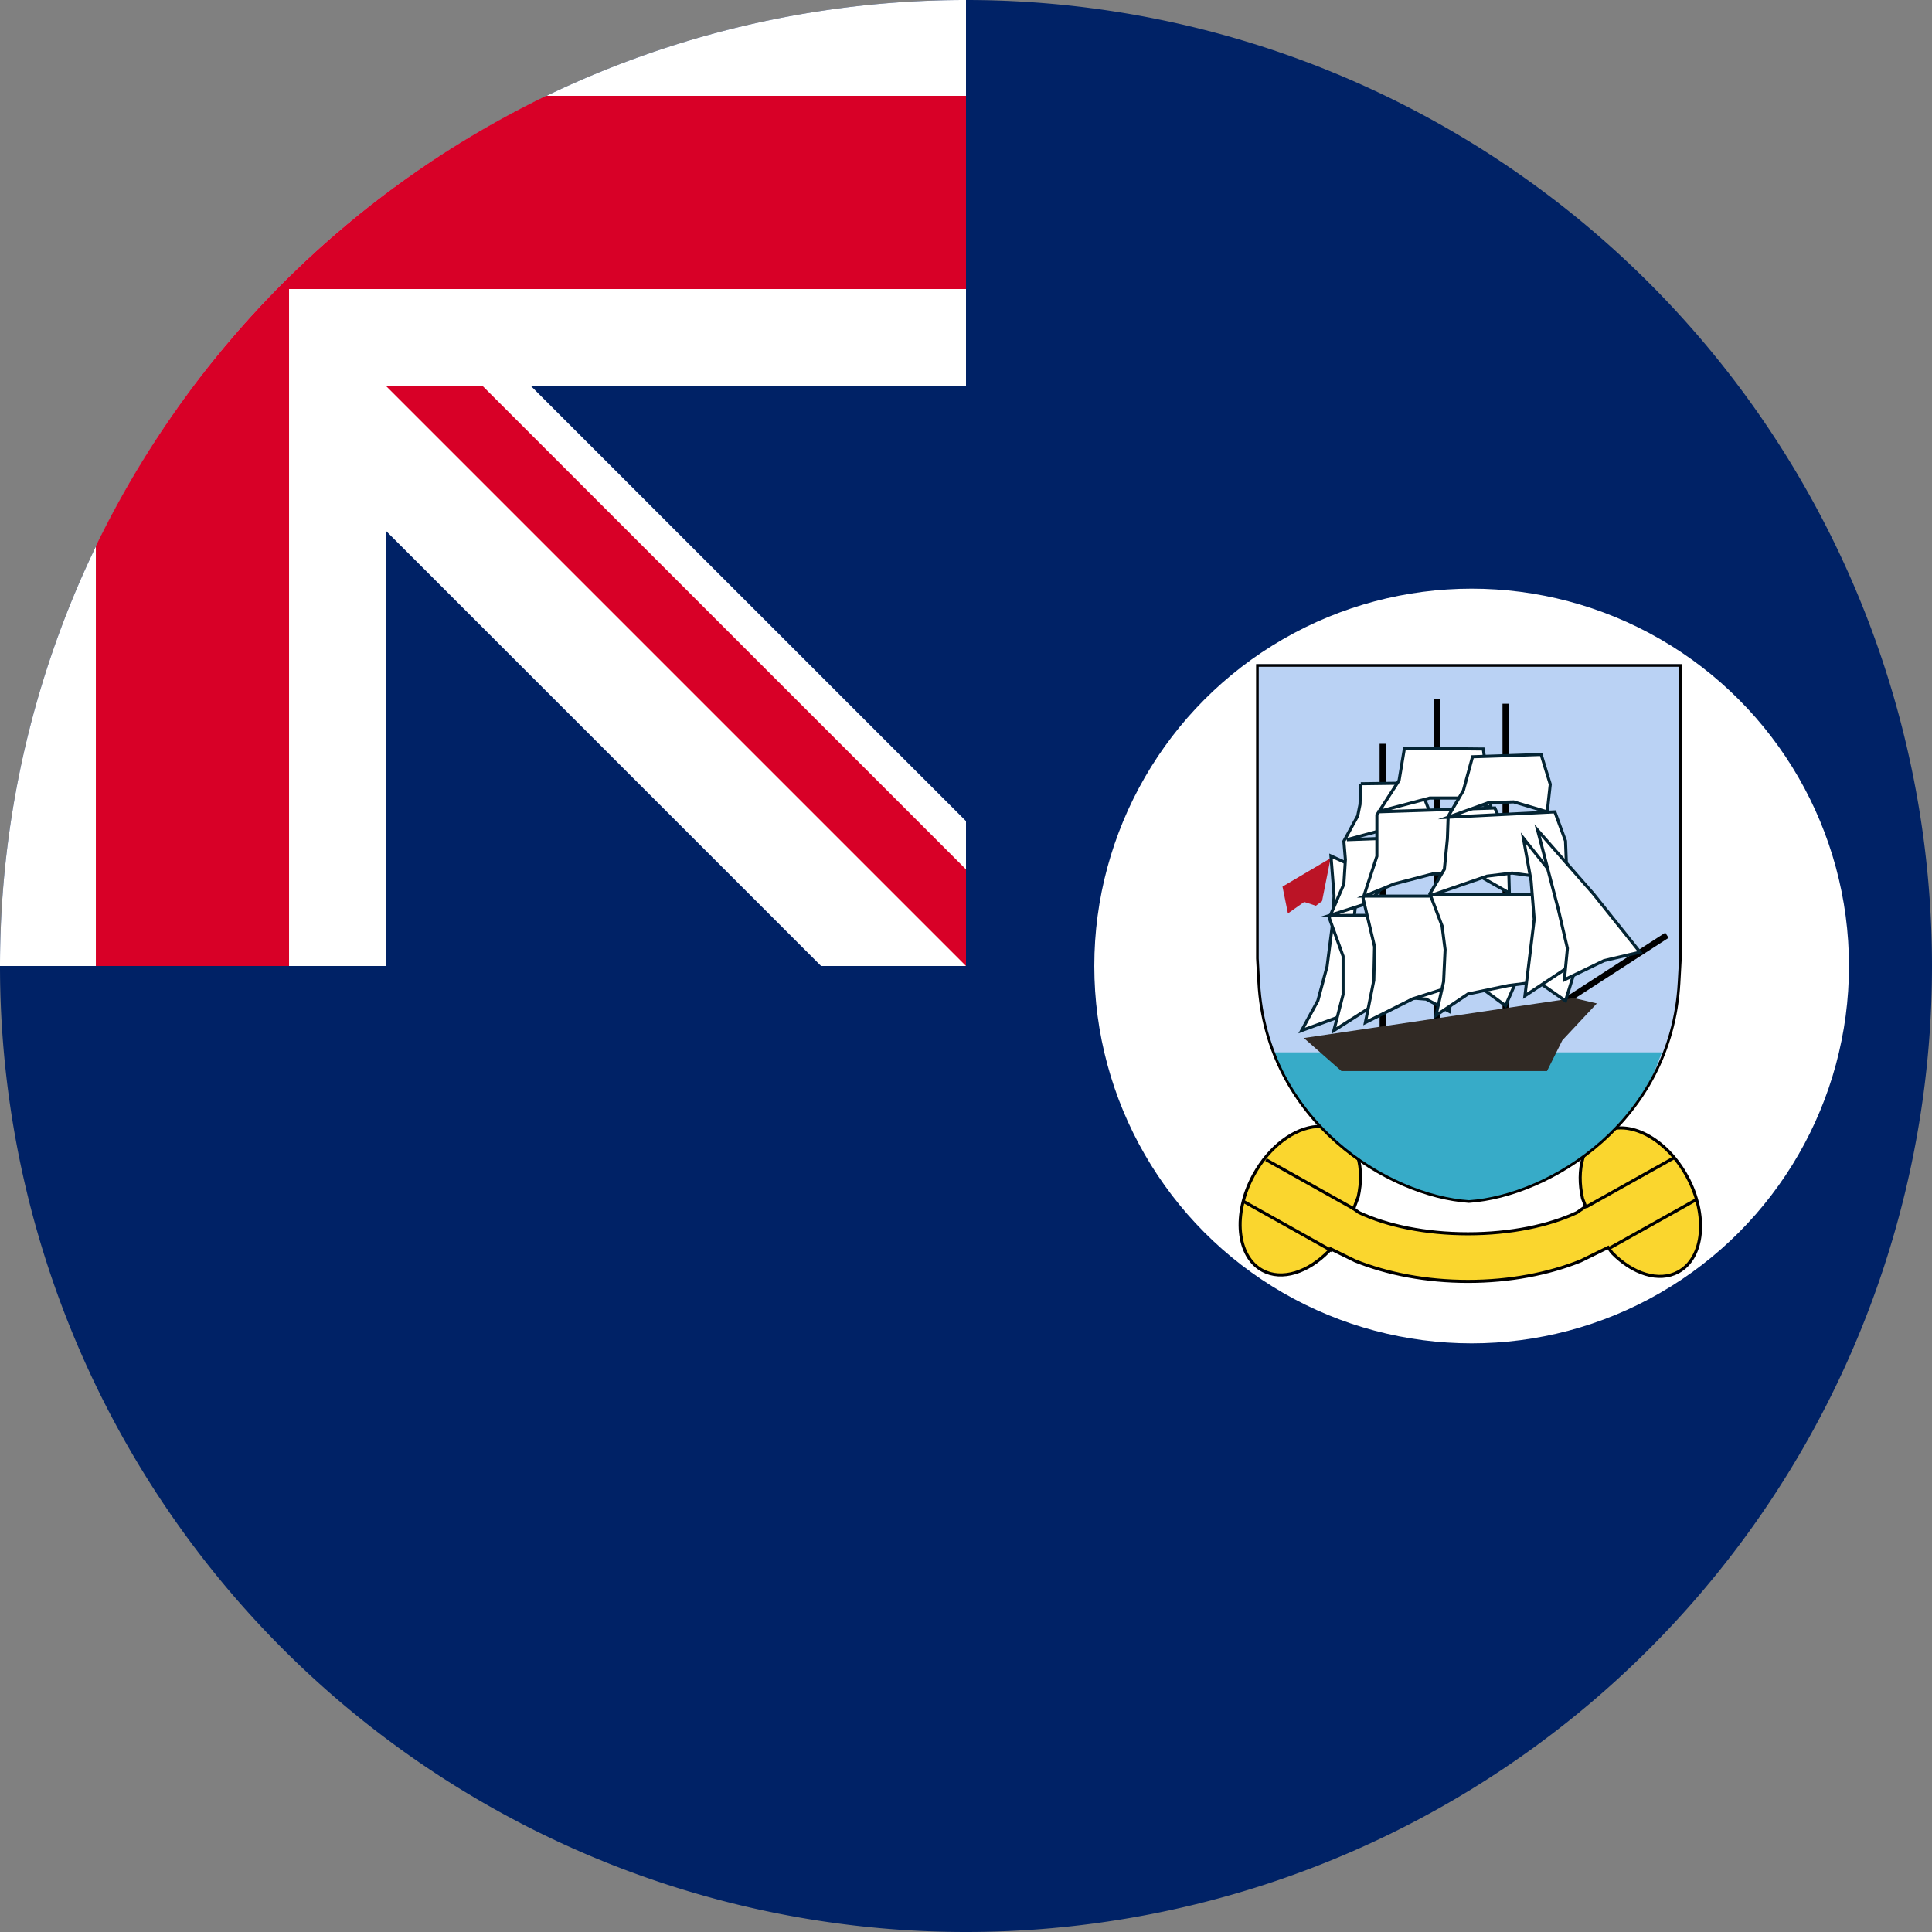 <?xml version="1.0" encoding="UTF-8"?> <svg xmlns="http://www.w3.org/2000/svg" xml:space="preserve" width="512" height="512" fill="none"><rect width="100%" height="100%" fill="#808080" stroke="none"/><defs><clipPath id="a"><path d="M1285 267h522v695h-522z"></path></clipPath></defs><path fill="#026" d="M512 256a256 256 0 1 1-512 0L256 0a256 256 0 0 1 256 256"></path><path fill="#026" d="M256 0v256H0A256 256 0 0 1 256 0"></path><path fill="#eee" d="M217.6 256H256v-38.4L140.7 102.3H256V0A256 256 0 0 0 0 256h102.3V140.7Z" style="fill:#fff;fill-opacity:1"></path><path fill="#d80027" d="M256 76.6V25.4H144.7A257 257 0 0 0 25.4 144.7V256h51.2V76.6Z"></path><path fill="#d80027" d="M256 230.4V256L102.3 102.3h25.6z"></path><circle cx="390" cy="256" r="100" style="fill:#fff;stroke-width:1.627"></circle><g clip-path="url(#a)" style="overflow:hidden" transform="matrix(.236 0 0 .236 24.812 112.978)"><path fill="#fad62e" fill-rule="evenodd" stroke="#000" stroke-miterlimit="8" stroke-width="3.438" d="M1373.712 786.256c8.437-.555 16.541 1.003 23.799 4.938 21.772 11.807 29.753 41.67 22.484 74.117l-5.066 13.367 6.16 4.288c31.274 14.673 74.478 23.748 122.2 23.749 47.72 0 90.925-9.076 122.199-23.749l9.88-6.876-3.456-9.116c-7.27-32.448.712-62.31 22.485-74.117 29.03-15.742 71.586 6.574 95.051 49.845 23.465 43.272 18.954 91.112-10.076 106.854-21.774 11.808-51.154 2.206-74.383-21.588l-4.324-5.91-30.863 15.141c-36.113 14.507-79.65 22.98-126.513 22.98-46.864-.002-90.4-8.473-126.515-22.98l-27.836-13.656-2.02 2.763c-23.228 23.793-52.61 33.394-74.382 21.587-29.031-15.743-33.542-63.583-10.077-106.854 17.599-32.453 45.936-53.12 71.253-54.783z"></path><path fill="#bad2f4" fill-rule="evenodd" d="m1779.82 623.885 1.52-27.263V267.025h-475v329.597l1.51 27.263c8.66 156.085 145.09 239.903 235.99 246.14 90.89-6.237 227.32-90.055 235.98-246.14z"></path><path fill="#37abc8" fill-rule="evenodd" d="M1326 703h435l-9.54 24.46c-46.23 89.608-139.88 137.868-207.96 142.54-68.08-4.672-161.73-52.932-207.96-142.54Z"></path><path stroke="#000" stroke-miterlimit="8" stroke-width="2.99" d="m1780.32 624.793 1.52-27.218v-329.05h-475v329.05l1.51 27.218c8.66 155.826 145.09 239.505 235.99 245.732 90.89-6.227 227.32-89.906 235.98-245.732z"></path><path fill="#bb1426" fill-rule="evenodd" d="M1335 516.861 1389 485l-9.58 48.222-6.97 5.167-13.06-4.305L1341.1 547Z"></path><path stroke="#000" stroke-miterlimit="8" stroke-width="6.875" d="M1585.5 311.5v345.151M1508.5 306.5v359.777M1447.5 356.5v359.777M1766.7 571.5l-134.199 86.813"></path><path fill="#312a25" fill-rule="evenodd" d="M1359 686.884 1401.2 724h230.82l17.22-34.526 38.76-41.432-25.84-6.042Z"></path><path fill="#fff" fill-rule="evenodd" stroke="#042433" stroke-miterlimit="8" stroke-width="3.438" d="m1389.43 482.5 32.07 14.614-18.2 164.193-46.8 17.193 18.2-33.526 10.4-38.684 6.07-47.281 1.73-31.807z"></path><path fill="#fff" fill-rule="evenodd" stroke="#042433" stroke-miterlimit="8" stroke-width="3.438" d="m1422.91 401.361 64.77-.861 14.68 37.87-95 25.821 93.28-3.443-69.96 74.879-43.18 13.771 152-.861-17.27 108.446-25.91-13.771-32.82-2.582-30.23 12.05-40.59 25.82 10.37-40.452v-43.034l-15.55-43.034 16.41-37.87 1.73-27.542-1.73-20.656 15.54-28.403 2.6-12.91c.28-7.746.57-15.492.86-23.238z"></path><path fill="#fff" fill-rule="evenodd" stroke="#042433" stroke-miterlimit="8" stroke-width="3.438" d="m1471.94 361.5 88.58.86 8.6 65.386-34.4-10.324h-34.4l-58.48 15.486 131.58-4.302 14.62 32.693 1.72 62.804-37.84-21.508h-48.16l-43 11.184-33.54 13.766h127.28l40.42 86.033 2.58 9.464-12.04 27.531-38.7-28.391-27.52 8.603-37.84 12.045-53.32 26.67 9.46-47.318c.29-12.619.57-25.237.86-37.855l-12.9-54.201 15.48-47.319v-46.458l24.94-38.715z"></path><path fill="#fff" fill-rule="evenodd" stroke="#042433" stroke-miterlimit="8" stroke-width="3.438" d="m1548.42 371.078 77.01-2.578 10.27 33.51-3.43 30.933-37.65-11.17-28.23.859-45.35 16.325 119.79-6.014 11.98 32.651 1.71 44.68-61.61-8.592-28.23 3.437-59.9 20.622h152.31l9.41 60.146-2.57 23.199-11.12 36.088-30.8-21.481-33.38 4.297-45.35 9.451-35.93 24.059 8.55-37.807 1.71-36.087-3.42-26.637-13.69-36.088 16.26-27.496 3.42-34.369c.29-8.306.57-16.612.86-24.918l17.11-29.214z"></path><path fill="#fff" fill-rule="evenodd" stroke="#042433" stroke-miterlimit="8" stroke-width="3.438" d="m1605.5 462.5 72.13 90.218.87 39.524-71.26 47.258 10.43-85.923-3.48-42.961z"></path><path fill="#fff" fill-rule="evenodd" stroke="#042433" stroke-miterlimit="8" stroke-width="3.438" d="m1621.5 453.5 62.65 71.508 52.35 65.477-40.34 9.477-44.62 21.538 3.43-35.323-10.3-43.939z"></path><path stroke="#000" stroke-miterlimit="8" stroke-width="3.438" d="m1675.5 876.862 98.925-55.362M1700.5 923.862l98.925-55.362M1415.42 878.862 1316.5 823.5M1390.42 925.862 1291.5 870.5"></path></g></svg> 